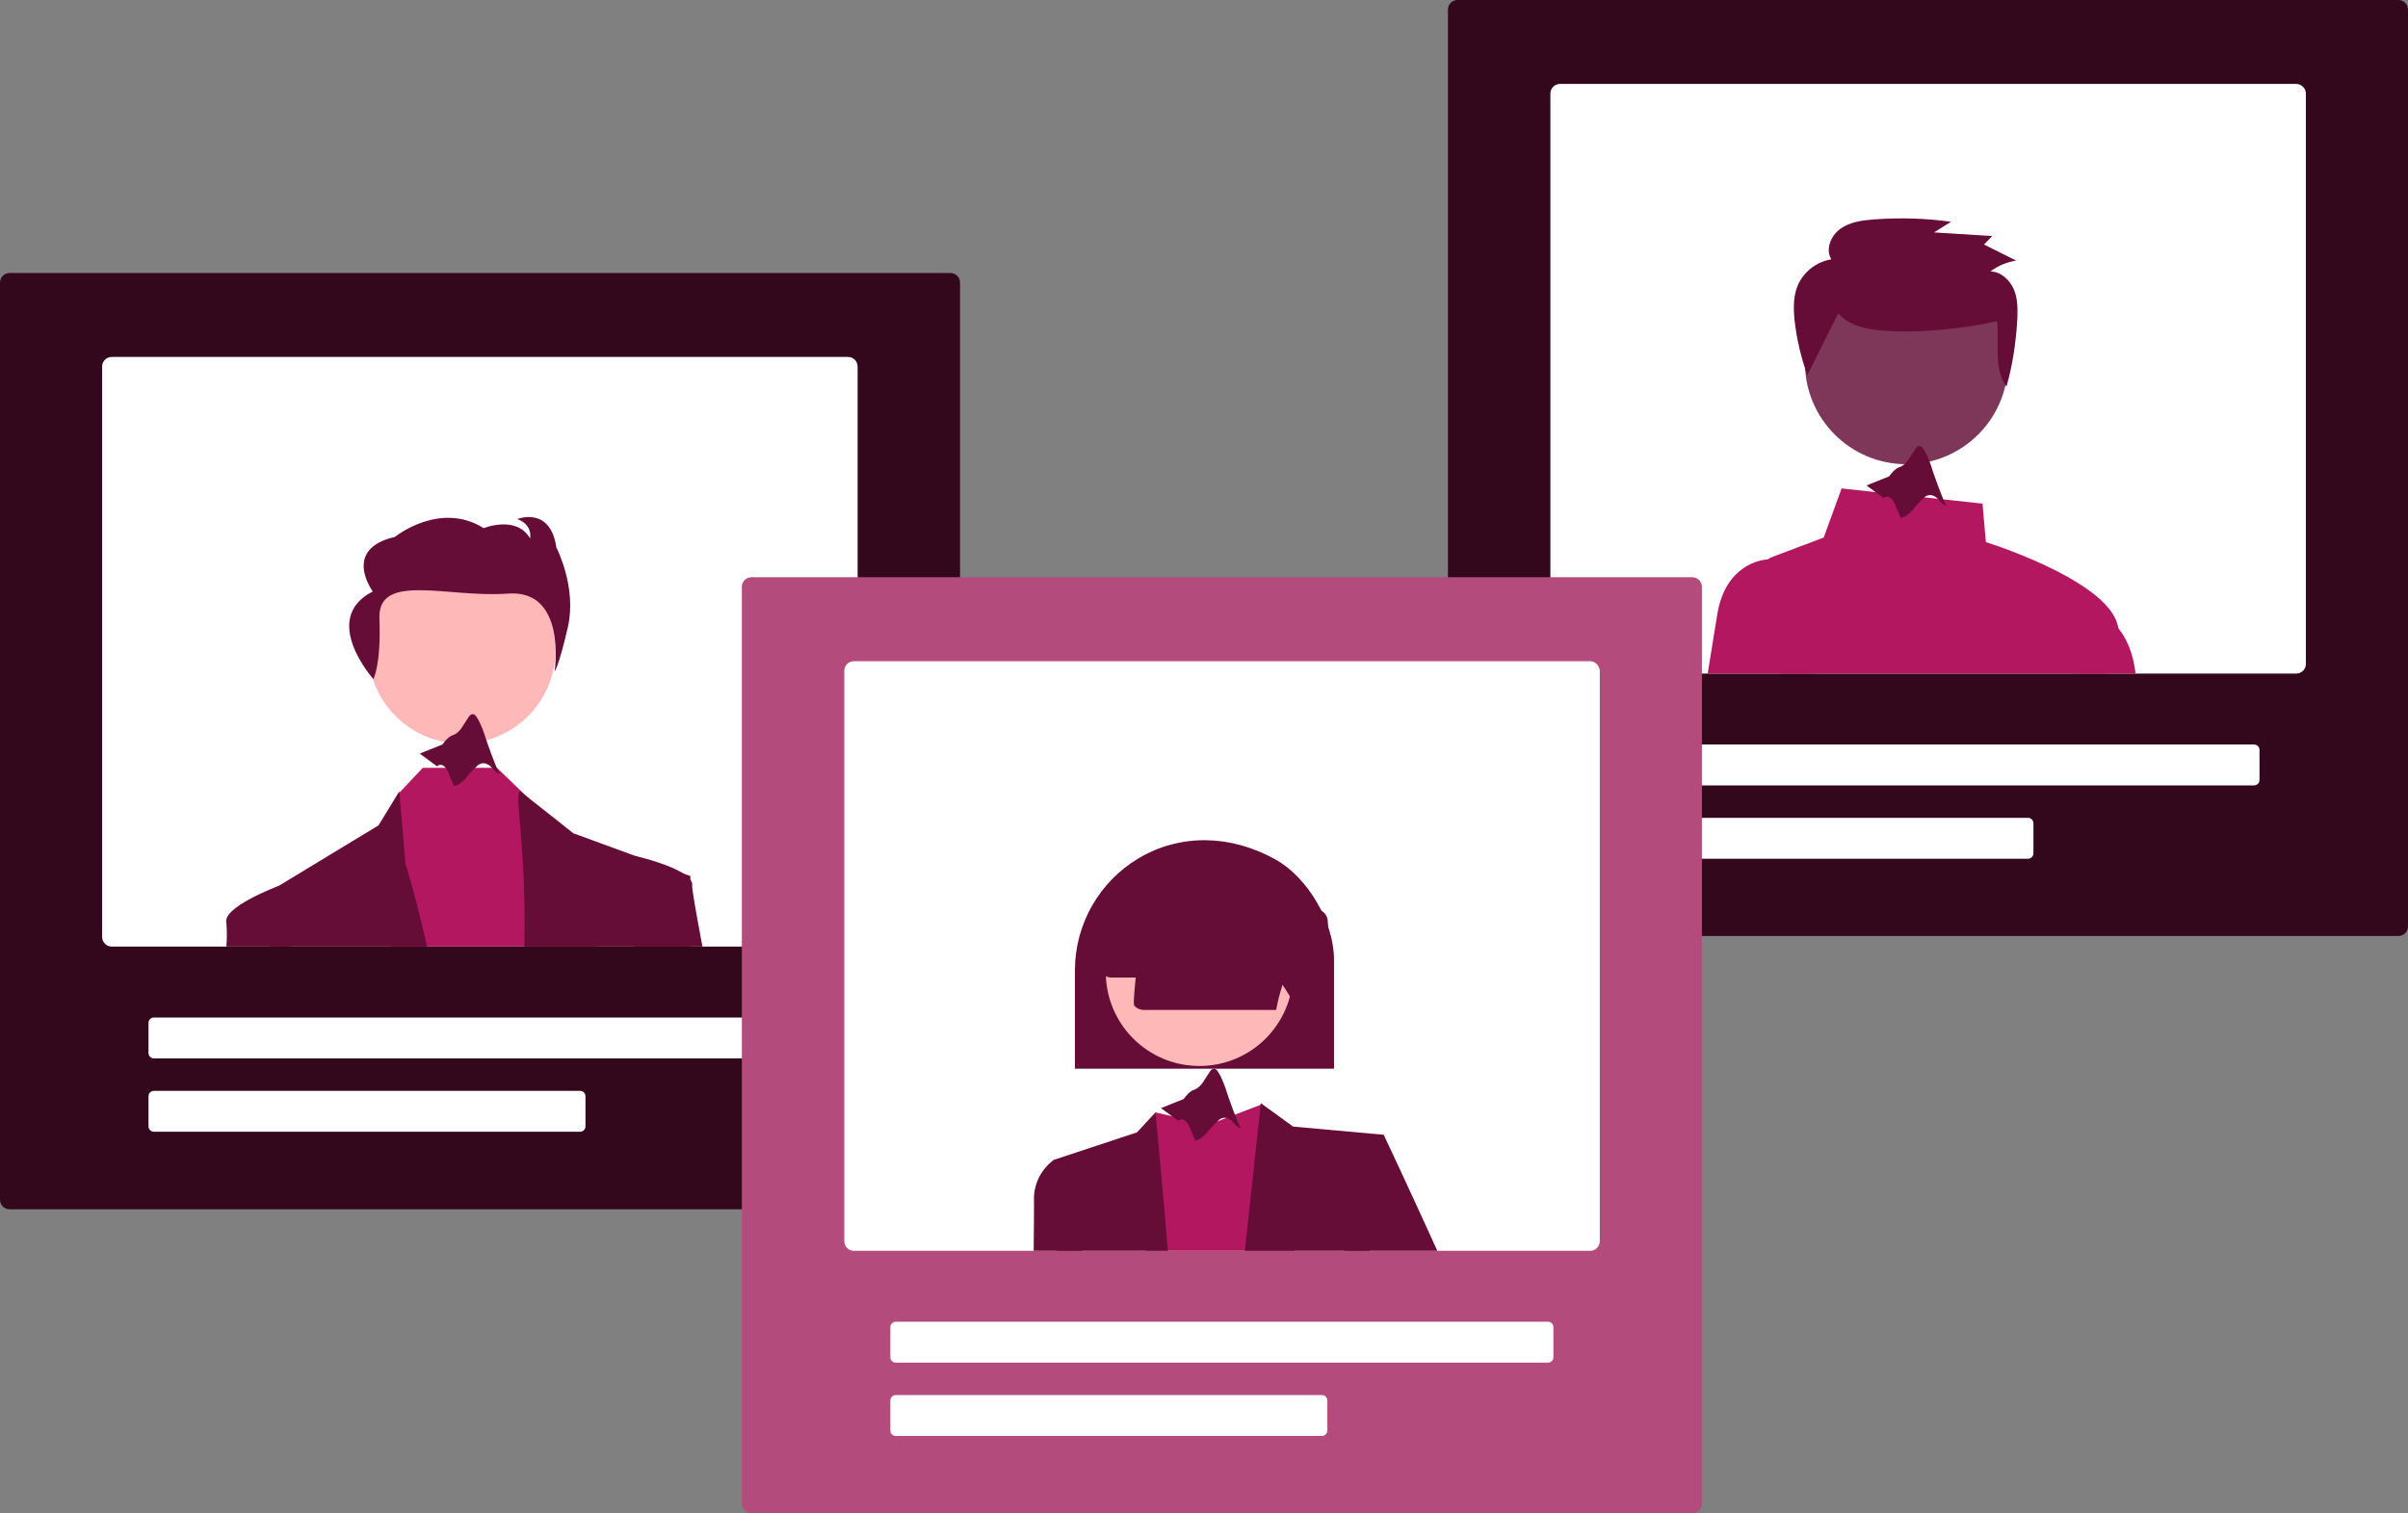 <?xml version="1.0" encoding="utf-8"?>
<!-- Generator: Adobe Illustrator 24.0.1, SVG Export Plug-In . SVG Version: 6.00 Build 0)  -->
<svg version="1.1" id="Layer_1" xmlns="http://www.w3.org/2000/svg" xmlns:xlink="http://www.w3.org/1999/xlink" x="0px" y="0px"
	 viewBox="0 0 794.6 499.4" style="enable-background:new 0 0 794.6 499.4;" xml:space="preserve">
<rect x="0" y="0" width="794.6" height="499.4" fill="#808080" stroke="none"/>
<style type="text/css">
	.st0{fill:#33071C;}
	.st1{fill:#FFFFFF;}
	.st2{fill:#FFB8B8;}
	.st3{fill:#B31760;}
	.st4{fill:#660D37;}
	.st5{fill:#7F3759;}
	.st6{fill:#B34C7D;}
</style>
<path class="st0" d="M313.6,399.1H3.2c-1.8,0-3.2-1.4-3.2-3.2V93.3c0-1.8,1.4-3.2,3.2-3.2h310.4c1.8,0,3.2,1.4,3.2,3.2v302.5
	C316.7,397.6,315.3,399,313.6,399.1z"/>
<path class="st1" d="M279.8,117.8H36.9c-1.8,0-3.2,1.4-3.2,3.2v188.2c0,1.8,1.4,3.2,3.2,3.2h242.9c1.8,0,3.2-1.4,3.2-3.2V121
	C283,119.2,281.6,117.8,279.8,117.8z"/>
<path class="st1" d="M266,349.3H50.8c-1,0-1.8-0.8-1.8-1.8v-9.9c0-1,0.8-1.8,1.8-1.8H266c1,0,1.8,0.8,1.8,1.8v9.9
	C267.7,348.5,266.9,349.3,266,349.3z"/>
<path class="st1" d="M191.4,373.5H50.8c-1,0-1.8-0.8-1.8-1.8v-9.9c0-1,0.8-1.8,1.8-1.8h140.6c1,0,1.8,0.8,1.8,1.8v9.9
	C193.2,372.7,192.4,373.5,191.4,373.5z"/>
<circle class="st2" cx="152.4" cy="214.5" r="30.9"/>
<polygon class="st3" points="197.6,312.4 129.1,312.4 131.3,262.1 131.9,261.5 139.5,253.4 164,253.4 173.1,262.2 173.8,262.9 
	193.1,281.4 "/>
<path class="st4" d="M140.9,312.4H89.1c-0.1-11.4-0.2-18.2-0.2-18.2l3-1.8c0,0,0,0,0,0h0l33-20l6.9-11.3l0,0.4l2,23.7
	C133.9,285.2,137.3,296.1,140.9,312.4z"/>
<path class="st4" d="M227.9,312.4h-54.9c0.8-33.1-3.6-51.3-1.3-51.3l1.3,1.1l16.2,12.8l21.3,7.8h0l14.7,5.4l2.6,0.9v1.2
	C227.8,293.2,227.8,301.2,227.9,312.4z"/>
<path class="st4" d="M123.2,224.1c0,0,2.6-4.6,2-20s22.8-6.7,42.4-8.2s15.4,25.7,15.4,25.7s1.4-1.6,4.4-14.7s-3.8-26.2-3.8-26.2
	c-2-13.8-12.9-9.4-12.9-9.4c5.3,2,4.2,6.4,4.2,6.4c-4.4-7.8-15.3-3.4-15.3-3.4c-14.5-9.1-29.3,2.9-29.3,2.9c-17.6,4-7.3,18-7.3,18
	C105.4,204.2,123.2,224.1,123.2,224.1z"/>
<path class="st4" d="M96,312.4H74.7c0.2-2.6,0.2-5.3,0-7.9c-1.3-5.1,16.6-11.9,17.2-12.1c0,0,0,0,0,0h0l3.4,1.8L96,312.4z"/>
<path class="st4" d="M231.8,312.4h-22.4l-2.8-27.6l3.1-2.3c0,0,0.3,0.1,0.8,0.2h0c2.5,0.6,10.3,2.7,14.7,5.4c1,0.6,1.9,1.3,2.6,2.2
	c0.4,0.5,0.7,1.2,0.6,1.9C228.3,293.2,229.6,300.8,231.8,312.4z"/>
<path class="st0" d="M791.4,308.9H481c-1.8,0-3.2-1.4-3.2-3.2V3.2c0-1.8,1.4-3.2,3.2-3.2h310.4c1.8,0,3.2,1.4,3.2,3.2v302.5
	C794.6,307.5,793.2,308.9,791.4,308.9z"/>
<path class="st1" d="M757.7,27.7H514.8c-1.8,0-3.2,1.4-3.2,3.2v188.2c0,1.8,1.4,3.2,3.2,3.2h242.9c1.8,0,3.2-1.4,3.2-3.2V30.9
	C760.9,29.1,759.4,27.7,757.7,27.7z"/>
<path class="st1" d="M743.8,259.2H528.6c-1,0-1.8-0.8-1.8-1.8v-9.9c0-1,0.8-1.8,1.8-1.8h215.2c1,0,1.8,0.8,1.8,1.8v9.9
	C745.6,258.4,744.8,259.2,743.8,259.2z"/>
<path class="st1" d="M669.2,283.4H528.6c-1,0-1.8-0.8-1.8-1.8v-9.9c0-1,0.8-1.8,1.8-1.8h140.6c1,0,1.8,0.8,1.8,1.8v9.9
	C671,282.6,670.2,283.4,669.2,283.4z"/>
<path class="st3" d="M696,222.3c1.4-4.9,2.4-9.2,3-12.2c0.2-0.9,0.2-1.9,0-2.8c-2-14.6-39-26.9-43.7-28.4l-1.1-12.7l-46.5-5
	l-5.9,16.2l-16.7,6.3c-0.6,0.2-1.2,0.5-1.7,0.9c-2.9,1.9-4.2,5.5-3.4,8.8l7.1,28.9L696,222.3L696,222.3z"/>
<path class="st3" d="M599.6,222.3h-36.1c1.3-8.1,2.5-15.2,3.2-19.7c2.8-16.5,14.8-17.9,16.7-18c0.1,0,0.2,0,0.2,0h7.6L599.6,222.3z"
	/>
<path class="st3" d="M696,222.3h8.7c-0.8-7.1-3.2-11.9-5.7-15c-1.7-2.2-3.8-4-6.3-5.2l-0.7-0.3l-7.7,20.5H696z"/>
<circle id="e1a103b7-8d34-421f-afc4-5b4214dc85b9" class="st5" cx="629.1" cy="119.7" r="33.5"/>
<path id="b2c74153-0538-46ec-992c-20d14033c946-371" class="st4" d="M606.6,103.4c3.5,4.1,9.3,5.3,14.7,5.7c11,1,27-0.6,37.7-3.1
	c0.8,7.4-1.3,15.4,3.1,21.6c2.1-7.4,3.2-15,3.6-22.7c0.1-3.3,0.1-6.7-1.3-9.7s-4.3-5.6-7.6-5.6c2.5-1.9,5.4-3.1,8.5-3.6l-10.6-5.3
	l2.7-2.8l-19.2-1.2l5.6-3.5c-8.4-1.2-16.9-1.4-25.3-0.8c-3.9,0.3-8,0.8-11.2,3.1s-5,6.8-3,10.1c-5,0.8-9.3,4.2-11.2,8.9
	c-1.4,3.6-1.3,7.6-0.9,11.4c0.7,6.1,2.1,12.1,4.2,17.9"/>
<path class="st6" d="M558.4,499.4H248c-1.8,0-3.2-1.4-3.2-3.2V193.7c0-1.8,1.4-3.2,3.2-3.2h310.4c1.8,0,3.2,1.4,3.2,3.2v302.5
	C561.6,498,560.1,499.4,558.4,499.4z"/>
<path class="st1" d="M524.6,218.2H281.8c-1.8,0-3.2,1.4-3.2,3.2v188.2c0,1.8,1.4,3.2,3.2,3.2h242.9c1.8,0,3.2-1.4,3.2-3.2V221.4
	C527.8,219.6,526.4,218.2,524.6,218.2z"/>
<path class="st1" d="M510.8,449.7H295.6c-1,0-1.8-0.8-1.8-1.8V438c0-1,0.8-1.8,1.8-1.8h215.2c1,0,1.8,0.8,1.8,1.8v9.9
	C512.6,448.9,511.8,449.7,510.8,449.7z"/>
<path class="st1" d="M436.2,473.9H295.6c-1,0-1.8-0.8-1.8-1.8v-9.9c0-1,0.8-1.8,1.8-1.8h140.6c1,0,1.8,0.8,1.8,1.8v9.9
	C438,473.1,437.2,473.9,436.2,473.9z"/>
<path class="st3" d="M427.1,412.8h-48.9l3-45.7l17.6,4.1l17.2-6.6l0.5-0.2l0,0c0,0,0,0,0,0C416.8,365.5,422.2,387,427.1,412.8z"/>
<polygon class="st4" points="456.6,374.5 452,412.8 410.8,412.8 416,364.5 416.1,364.1 416.5,364.4 416.5,364.4 426.7,371.8 "/>
<path class="st4" d="M385.4,412.8h-36.9l-0.5-30.1l27.2-9l6.1-6.6C381.3,367.1,383.2,386.9,385.4,412.8z"/>
<path class="st4" d="M474.3,412.8h-30.6l2-27.4l10.9-10.9C456.6,374.5,465.1,392.5,474.3,412.8z"/>
<path class="st4" d="M357.2,412.8h-16.1c0.1-8.8,0.1-14.8,0.1-16.6c-0.2-5.4,2.4-10.5,6.8-13.6l8.1,2.7L357.2,412.8z"/>
<path class="st4" d="M354.7,320c0.1-15.1,8.1-29.1,21.1-36.8c13.6-8,30-7.9,45,0.4c10.7,5.9,19.4,20.7,19.4,33.1v36h-85.5V320z"/>
<circle class="st2" cx="395.8" cy="320.9" r="30.9"/>
<path class="st4" d="M363.6,321.2c-0.2-0.3-0.8-0.9,3-30.2l0.1-0.5h0.3c19.3-9.5,38.9-9.7,58.2-0.7c1.2,0.6,2,1.7,2.2,3.1
	c2.3,27.5,1.7,28.1,1.5,28.4c-0.7,0.8-1.7,1.2-2.8,1.2h-8.6l-0.2-0.3c-1.5-2.7-3.1-5.4-4.8-7.9c-0.8,2.6-1.5,5.1-2,7.8l-0.1,0.5h-44
	C365.3,322.5,364.3,322,363.6,321.2z"/>
<path class="st4" d="M388.8,369.9l-5.7-4.2l7.5-3c0,0,1.4-2.1,3-2.9c0,0,1.7-0.3,3.2-2.4l2.6-4c0,0,1.2-1.6,2.3,0
	c0,0,1.6,1.9,3.4,7.9c0,0,3.3,9.6,4.4,11.1c0,0-0.6,0.2-2.5-1.9c0,0-2-2.7-4.5-1.1c0,0-2.6,2.2-4.4,4.7c0,0-1.9,2.1-3.7,2.3l-1.7-4
	C392.7,372.2,391,368,388.8,369.9z"/>
<path class="st4" d="M144.2,252.9l-5.7-4.2l7.5-3c0,0,1.4-2.1,3-2.9c0,0,1.7-0.3,3.2-2.4l2.6-4c0,0,1.2-1.6,2.3,0
	c0,0,1.6,1.9,3.4,7.9c0,0,3.3,9.6,4.4,11.1c0,0-0.6,0.2-2.5-1.9c0,0-2-2.7-4.5-1.1c0,0-2.6,2.2-4.4,4.7c0,0-1.9,2.1-3.7,2.3l-1.7-4
	C148.2,255.2,146.4,251,144.2,252.9z"/>
<path class="st4" d="M621.6,164.4l-5.7-4.2l7.5-3c0,0,1.4-2.1,3-2.9c0,0,1.7-0.3,3.2-2.4l2.6-4c0,0,1.2-1.6,2.3,0
	c0,0,1.6,1.9,3.4,7.9c0,0,3.3,9.6,4.4,11.1c0,0-0.6,0.2-2.5-1.9c0,0-2-2.7-4.5-1.1c0,0-2.6,2.2-4.4,4.7c0,0-1.9,2.1-3.7,2.3l-1.7-4
	C625.5,166.7,623.8,162.5,621.6,164.4z"/>
<path class="st4" d="M374.3,331.9c-0.2-0.3-0.8-0.9,3-30.2l0.1-0.5h0.3c19.3-9.5,38.9-9.7,58.2-0.7c1.2,0.6,2,1.7,2.2,3.1
	c2.3,27.5,1.7,28.1,1.5,28.4c-0.7,0.8-1.7,1.2-2.8,1.2h-8.6l-0.2-0.3c-1.5-2.7-3.1-5.4-4.8-7.9c-0.8,2.6-1.5,5.1-2,7.8l-0.1,0.5h-44
	C376,333.2,375,332.7,374.3,331.9z"/>
</svg>
